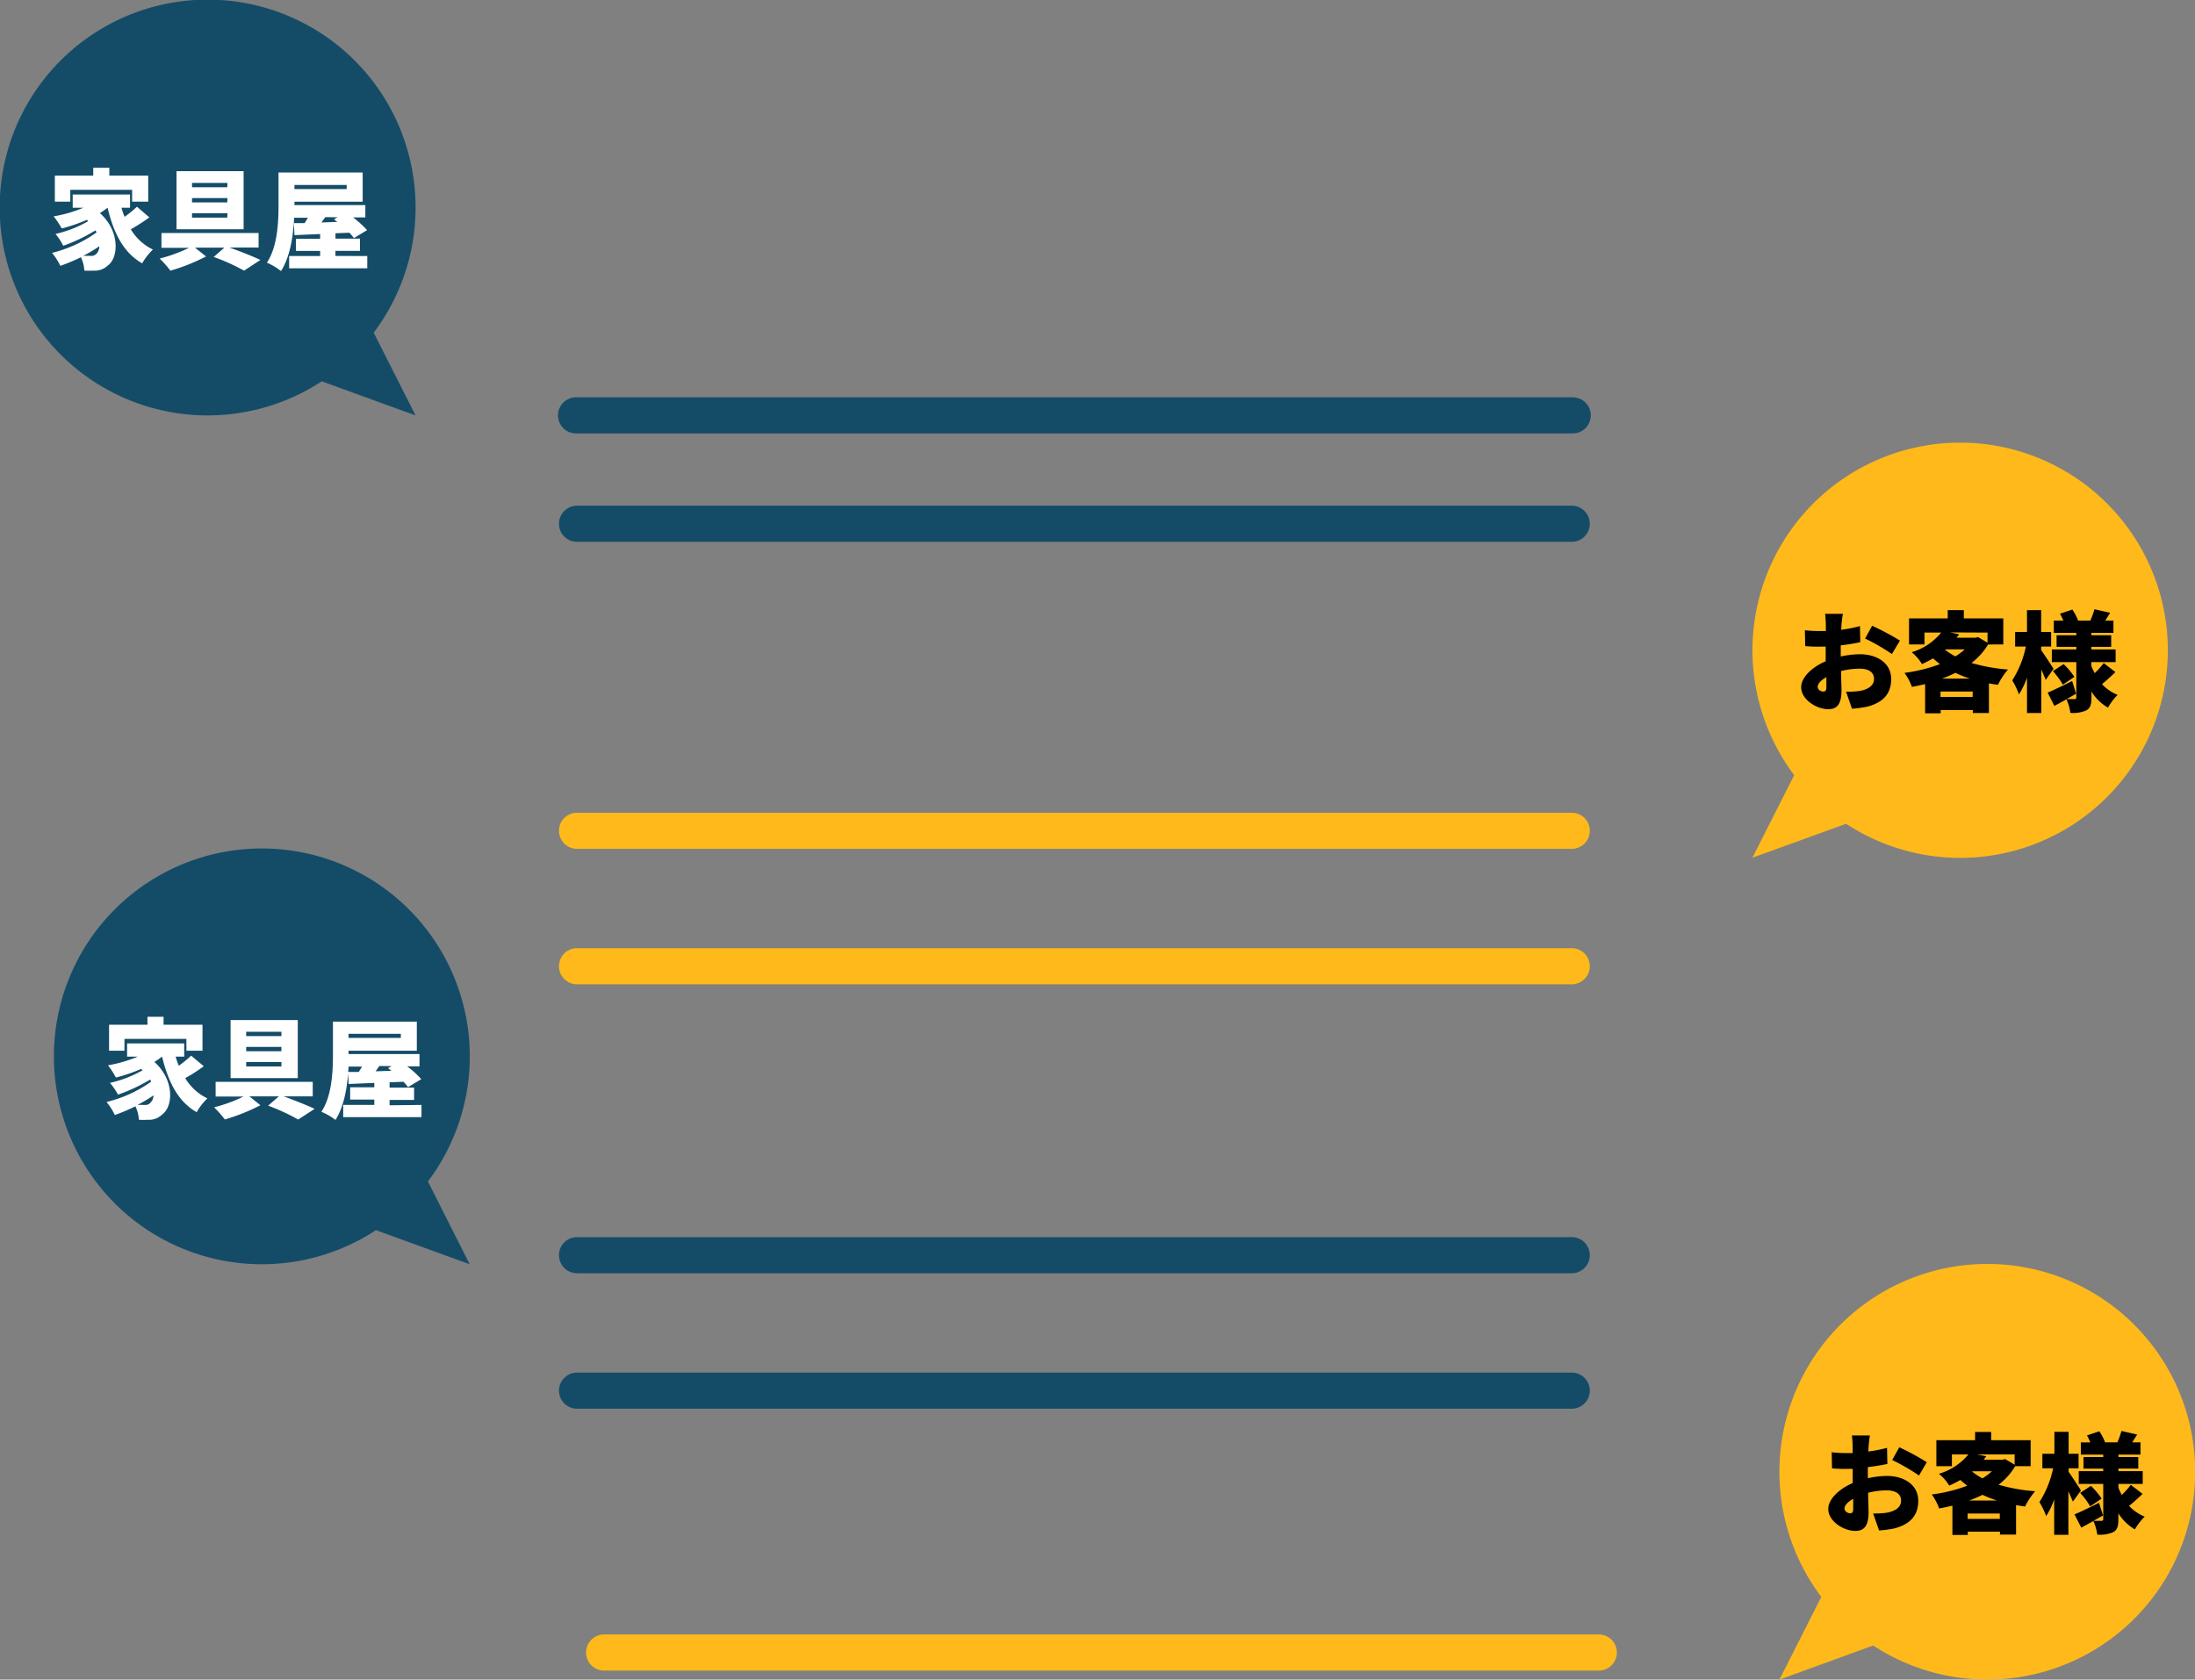 <svg xmlns="http://www.w3.org/2000/svg" viewBox="0 0 409.33 313.31"><rect x="0" y="0" width="409.33" height="313.31" fill="#808080" stroke="none"/><defs><style>.cls-1{fill:#144c68;}.cls-2{fill:#ffb91a;}.cls-3{fill:#fff;}</style></defs><g id="レイヤー_2" data-name="レイヤー 2"><g id="レイヤー_3" data-name="レイヤー 3"><path class="cls-1" d="M69.69,62.05A38.78,38.78,0,1,0,60,71.13l17.49,6.36Z"/><path class="cls-2" d="M334.59,144.59a38.73,38.73,0,1,1,9.68,9.08L326.79,160Z"/><path d="M343.41,116.48l-.06,1a25.82,25.82,0,0,0,3.5-.69l.06,3a35.48,35.48,0,0,1-3.64.59c0,.42,0,.85,0,1.29v.79a17.28,17.28,0,0,1,3.56-.42c3.19,0,5.84,1.63,5.84,4.63,0,2.36-1.09,4.3-4.55,5.17a25.42,25.42,0,0,1-2.75.37l-1.11-3.18a15.6,15.6,0,0,0,2.53-.14c1.55-.26,2.69-1,2.69-2.24s-1-1.92-2.69-1.92a14.72,14.72,0,0,0-3.46.44c0,1.52.08,2.93.08,3.56,0,2.85-1,3.56-2.47,3.56-2.18,0-5.05-1.78-5.05-4.11,0-1.82,2-3.72,4.57-4.83,0-.52,0-1,0-1.58v-1.15c-.33,0-.61,0-.87,0a26.26,26.26,0,0,1-2.95-.1l-.06-2.95a24,24,0,0,0,2.91.14c.3,0,.62,0,1,0V116.5c0-.43-.08-1.6-.14-2h3.35C343.55,114.9,343.45,116,343.41,116.48ZM340,129c.31,0,.59-.08.59-.79,0-.38,0-1.07,0-1.9-1,.57-1.62,1.23-1.62,1.8S339.57,129,340,129Zm14.32-9.52L352.81,122a39.14,39.14,0,0,0-5-2.89l1.31-2.38A49.55,49.55,0,0,1,354.27,119.47Z"/><path d="M370.74,120.22a12.38,12.38,0,0,1-3.09,3.45,33.25,33.25,0,0,0,6.81,1.22,13.39,13.39,0,0,0-1.88,2.85c-.57-.08-1.13-.16-1.68-.27V133h-3v-.54h-6v.6H359v-5.45c-.8.2-1.63.36-2.46.52a10.54,10.54,0,0,0-1.38-2.61,29.48,29.48,0,0,0,6.61-1.64c-.44-.34-.86-.68-1.29-1.07a19.78,19.78,0,0,1-2.06,1.06,9,9,0,0,0-1.92-2.21A11.24,11.24,0,0,0,362,118h-3.12v2.21H356v-4.86h7.22v-1.53h3v1.53h7.36v4.86ZM367.87,130v-1h-6v1Zm-.49-3.41a21,21,0,0,1-2.73-1.08,23,23,0,0,1-2.52,1.08Zm-4.67-5.4a12.32,12.32,0,0,0,1.93,1.25,11.08,11.08,0,0,0,1.75-1.31H362.8Zm.93-3.22,1.7.35c-.16.22-.32.44-.48.64h3.52l.48-.12,1.78,1.05V118Z"/><path d="M381.49,126.83c-.2-.53-.5-1.22-.83-1.94V133H378V126.4a14.41,14.41,0,0,1-1.5,3.12,14.92,14.92,0,0,0-1.25-2.61,18.52,18.52,0,0,0,2.54-6.31h-2v-2.71H378v-4.08h2.64v4.08h1.86v2.71h-1.86v.67c.55.75,2,3,2.31,3.47Zm13-1.46c-.83.81-1.76,1.64-2.5,2.25a8,8,0,0,0,2.91,2A11.11,11.11,0,0,0,393.1,132a8.84,8.84,0,0,1-3.08-3v1.15c0,1.24-.2,1.92-.93,2.35a6.17,6.17,0,0,1-3,.48,9.11,9.11,0,0,0-.73-2.54c-.78.44-1.55.87-2.26,1.23l-1.25-2.47c1.17-.48,2.89-1.33,4.57-2.16l.74,2.37-1.78,1c.57,0,1.28,0,1.5,0s.32-.1.32-.33v-6.57h-4.57v-2.36h4.57v-.49h-3.68v-2.16h3.68v-.45H383v-2.28h1.78a10.31,10.31,0,0,0-.63-1.29l2.31-.77a9.45,9.45,0,0,1,1.07,2.06h2.28a14.48,14.48,0,0,0,.77-2.12l2.93.66-.93,1.46h1.54v2.28H390v.45h3.7v2.16H390v.49h4.53v2.36H390v.71a11.14,11.14,0,0,0,.63,1.35,16.61,16.61,0,0,0,1.68-1.88Zm-9.8,2.35a14.49,14.49,0,0,0-1.86-2.53l2-1.31a13.79,13.79,0,0,1,2,2.38Z"/><path class="cls-3" d="M27.85,40.55a34.1,34.1,0,0,1-3.46,2.22,9.76,9.76,0,0,0,4.12,3.78,11.67,11.67,0,0,0-2,2.57c-3.52-2-5.32-5.7-6.45-10.37a14.57,14.57,0,0,1-1.43,1c3.76,3.35,3.51,8.31,1.47,9.78a3.49,3.49,0,0,1-2.67.95,16.64,16.64,0,0,1-1.7,0,6.8,6.8,0,0,0-.64-2.5,34.38,34.38,0,0,1-3.84,1.61,12.5,12.5,0,0,0-1.54-2.42A24.24,24.24,0,0,0,18,43.36c-.06-.13-.12-.25-.2-.39a30.72,30.72,0,0,1-6,2.87,11.3,11.3,0,0,0-1.45-2.2,21.9,21.9,0,0,0,6.08-2.37L16.22,41a31.21,31.21,0,0,1-4.71,1.62A14.56,14.56,0,0,0,10,40.36a25.45,25.45,0,0,0,5.56-1.61h-2V36.28H24.25v2.47h-1.6a15.27,15.27,0,0,0,.58,1.69,18.56,18.56,0,0,0,2.31-1.88ZM13.11,37.61H10.23V32.76h7.16V31.29h3v1.47h7.25v4.85h-3v-2.2H13.11Zm5.41,8.33a25.67,25.67,0,0,1-3,1.78c.49,0,.93,0,1.32,0A1.28,1.28,0,0,0,18,47.32,2,2,0,0,0,18.52,45.94Z"/><path class="cls-3" d="M42.78,46.17c2.08.74,4.41,1.67,5.78,2.32l-3.05,2a36.54,36.54,0,0,0-5.66-2.56l2-1.74h-5.5l2.07,1.65a36.07,36.07,0,0,1-6.64,2.65,20.66,20.66,0,0,0-2-2.26,28.9,28.9,0,0,0,5.48-2H30.11V43.46H48.22v2.71Zm2.65-3.4H32.92V31.93H45.43Zm-3-8.65H35.81v.81h6.57Zm0,2.83H35.81v.81h6.57Zm0,2.83H35.81v.81h6.57Z"/><path class="cls-3" d="M68.49,47.76v2.29H53.92V47.76H59.7v-.95H55.19V44.53H59.7v-.87l-4.79.2-.1-2.24,2,0,.61-1H54.85c-.16,3.31-.73,7.29-2.45,9.94A11.48,11.48,0,0,0,49.77,49c2-3,2.17-7.63,2.17-10.82v-6H67.63v5.45H54.91v.63H68.13v2.29h-2.3a17.54,17.54,0,0,1,2.62,2.38L66,44.41a9.64,9.64,0,0,0-.85-1l-2.59.1v1h4.57v2.28H62.55v.95ZM54.91,34.5v.77h9.74V34.5Zm5.76,6c-.24.32-.48.64-.71,1l2.94-.11-.61-.48.67-.38Z"/><path class="cls-1" d="M79.8,220.39a38.78,38.78,0,1,0-9.69,9.08l17.48,6.36Z"/><path class="cls-3" d="M38,198.89a30.06,30.06,0,0,1-3.46,2.22,9.72,9.72,0,0,0,4.13,3.78,11.71,11.71,0,0,0-2,2.57c-3.51-2-5.31-5.7-6.45-10.37a13.08,13.08,0,0,1-1.43,1c3.76,3.36,3.52,8.31,1.47,9.79a3.49,3.49,0,0,1-2.66,1,16.52,16.52,0,0,1-1.7,0,6.67,6.67,0,0,0-.65-2.51,33.74,33.74,0,0,1-3.84,1.62,11.68,11.68,0,0,0-1.54-2.43,24.06,24.06,0,0,0,8.33-3.8c-.06-.12-.12-.24-.2-.38A31.23,31.23,0,0,1,22,204.19,11.12,11.12,0,0,0,20.5,202a21.77,21.77,0,0,0,6.09-2.36c-.08-.08-.19-.16-.27-.25A29.79,29.79,0,0,1,21.61,201a15.15,15.15,0,0,0-1.47-2.28,25.62,25.62,0,0,0,5.56-1.62h-2v-2.47H34.35v2.47h-1.6a15.48,15.48,0,0,0,.59,1.7,19.53,19.53,0,0,0,2.3-1.88ZM23.21,196H20.34v-4.85H27.5v-1.48h3v1.48h7.26V196h-3v-2.21H23.21Zm5.42,8.33a28.78,28.78,0,0,1-3,1.78c.48,0,.93,0,1.31,0a1.27,1.27,0,0,0,1.15-.45A2,2,0,0,0,28.63,204.29Z"/><path class="cls-3" d="M52.89,204.51c2.08.75,4.4,1.68,5.78,2.33l-3.06,2A37,37,0,0,0,50,206.25l2-1.74h-5.5l2.06,1.66a37,37,0,0,1-6.63,2.65,22,22,0,0,0-2-2.27,27.51,27.51,0,0,0,5.47-2H40.21V201.8H58.32v2.71Zm2.64-3.4H43V190.28H55.53Zm-3.05-8.65H45.91v.81h6.57Zm0,2.83H45.91v.81h6.57Zm0,2.83H45.91v.81h6.57Z"/><path class="cls-3" d="M78.6,206.11v2.28H64v-2.28H69.8v-1H65.3v-2.29h4.5V202l-4.79.21-.1-2.25,2,0c.21-.34.41-.69.61-1H65c-.16,3.31-.73,7.3-2.44,9.95a11.57,11.57,0,0,0-2.63-1.52c2-3,2.16-7.62,2.16-10.82v-6H77.73V196H65v.62H78.23v2.29h-2.3a18.79,18.79,0,0,1,2.63,2.39l-2.47,1.49a9.48,9.48,0,0,0-.85-1l-2.59.1v1h4.57v2.29H72.65v1ZM65,192.84v.77h9.75v-.77Zm5.76,6c-.24.32-.48.65-.7,1l2.93-.1-.61-.49.67-.38Z"/><path class="cls-1" d="M293.1,80.85H107.61a3.37,3.37,0,1,1,0-6.73H293.1a3.37,3.37,0,1,1,0,6.73Z"/><path class="cls-1" d="M293.1,101.07H107.61a3.37,3.37,0,0,1,0-6.74H293.1a3.37,3.37,0,1,1,0,6.74Z"/><path class="cls-2" d="M293.1,158.34H107.61a3.37,3.37,0,1,1,0-6.74H293.1a3.37,3.37,0,0,1,0,6.74Z"/><path class="cls-2" d="M293.1,183.61H107.61a3.37,3.37,0,0,1,0-6.74H293.1a3.37,3.37,0,0,1,0,6.74Z"/><path class="cls-2" d="M339.64,297.88a38.77,38.77,0,1,1,9.68,9.07l-17.48,6.36Z"/><path d="M348.47,269.76l-.06,1a25.72,25.72,0,0,0,3.49-.68l.06,3c-1.11.24-2.4.44-3.64.59,0,.42,0,.84,0,1.29v.79a16.6,16.6,0,0,1,3.55-.43c3.2,0,5.85,1.64,5.85,4.63,0,2.37-1.1,4.31-4.55,5.18a23.07,23.07,0,0,1-2.75.36l-1.11-3.17a15.4,15.4,0,0,0,2.52-.14c1.56-.27,2.69-1,2.69-2.25s-1-1.92-2.69-1.92a14.21,14.21,0,0,0-3.45.45c0,1.51.08,2.93.08,3.56,0,2.85-1,3.55-2.47,3.55-2.18,0-5.05-1.78-5.05-4.1,0-1.82,2-3.72,4.56-4.83,0-.53,0-1.05,0-1.58V274c-.32,0-.6,0-.86,0a26.58,26.58,0,0,1-3-.1l-.06-3a22.6,22.6,0,0,0,2.91.15c.31,0,.63,0,1,0v-1.28c0-.42-.08-1.59-.14-2h3.36C348.61,268.19,348.51,269.24,348.47,269.76ZM345,282.28c.3,0,.59-.08.59-.79,0-.39,0-1.07,0-1.9-1,.56-1.62,1.23-1.62,1.8S344.63,282.28,345,282.28Zm14.31-9.52-1.45,2.48a37.49,37.49,0,0,0-5-2.89l1.32-2.38A47.54,47.54,0,0,1,359.32,272.76Z"/><path d="M375.8,273.5a12.16,12.16,0,0,1-3.1,3.46,32.83,32.83,0,0,0,6.82,1.21,13.65,13.65,0,0,0-1.88,2.85c-.57-.08-1.14-.16-1.68-.26v5.5h-3v-.55h-6v.61h-2.87v-5.46c-.81.2-1.64.37-2.47.53a10.5,10.5,0,0,0-1.37-2.61,29.48,29.48,0,0,0,6.61-1.64c-.44-.34-.87-.69-1.29-1.07a20,20,0,0,1-2.07,1.05,8.43,8.43,0,0,0-1.92-2.2,11.31,11.31,0,0,0,5.5-3.62H364v2.2H361.1v-4.85h7.22v-1.54h3v1.54h7.36v4.85Zm-2.87,9.83v-1h-6v1Zm-.49-3.42a21,21,0,0,1-2.73-1.07,24,24,0,0,1-2.53,1.07Zm-4.67-5.4a12.25,12.25,0,0,0,1.92,1.26,11.22,11.22,0,0,0,1.76-1.32h-3.6Zm.93-3.21,1.7.34c-.16.23-.32.45-.49.65h3.52l.49-.12,1.78,1.05V271.3Z"/><path d="M386.55,280.11c-.2-.52-.51-1.21-.83-1.94v8.13h-2.65v-6.61a14.55,14.55,0,0,1-1.49,3.11,15.32,15.32,0,0,0-1.26-2.61,18.59,18.59,0,0,0,2.55-6.3h-2v-2.71h2.24v-4.09h2.65v4.09h1.86v2.71h-1.86v.66c.55.75,2,3,2.3,3.48Zm13-1.45c-.83.81-1.76,1.64-2.51,2.24a7.86,7.86,0,0,0,2.91,2,11.86,11.86,0,0,0-1.84,2.39,9.08,9.08,0,0,1-3.07-3v1.15c0,1.23-.2,1.92-.93,2.35a6.21,6.21,0,0,1-3,.48,9.53,9.53,0,0,0-.73-2.55c-.79.45-1.56.87-2.26,1.24l-1.26-2.47c1.18-.48,2.89-1.33,4.57-2.16l.75,2.36-1.78,1c.57,0,1.27,0,1.5,0s.32-.1.32-.32v-6.57h-4.57v-2.37h4.57v-.48h-3.68v-2.16h3.68v-.45h-4.18v-2.28h1.77a11.17,11.17,0,0,0-.62-1.3l2.3-.77a9.3,9.3,0,0,1,1.07,2.07h2.29a15.37,15.37,0,0,0,.77-2.13l2.93.67c-.35.53-.65,1-.93,1.46h1.54v2.28h-4.11v.45h3.7v2.16h-3.7v.48h4.53v2.37h-4.53v.71a10.39,10.39,0,0,0,.63,1.35,17.64,17.64,0,0,0,1.68-1.88ZM389.78,281a14,14,0,0,0-1.86-2.52l2-1.32a15.25,15.25,0,0,1,2,2.39Z"/><path class="cls-2" d="M298.15,311.63H112.66a3.37,3.37,0,1,1,0-6.74H298.15a3.37,3.37,0,0,1,0,6.74Z"/><path class="cls-1" d="M293.1,237.51H107.61a3.37,3.37,0,1,1,0-6.74H293.1a3.37,3.37,0,1,1,0,6.74Z"/><path class="cls-1" d="M293.1,262.78H107.61a3.37,3.37,0,0,1,0-6.74H293.1a3.37,3.37,0,1,1,0,6.74Z"/></g></g></svg>